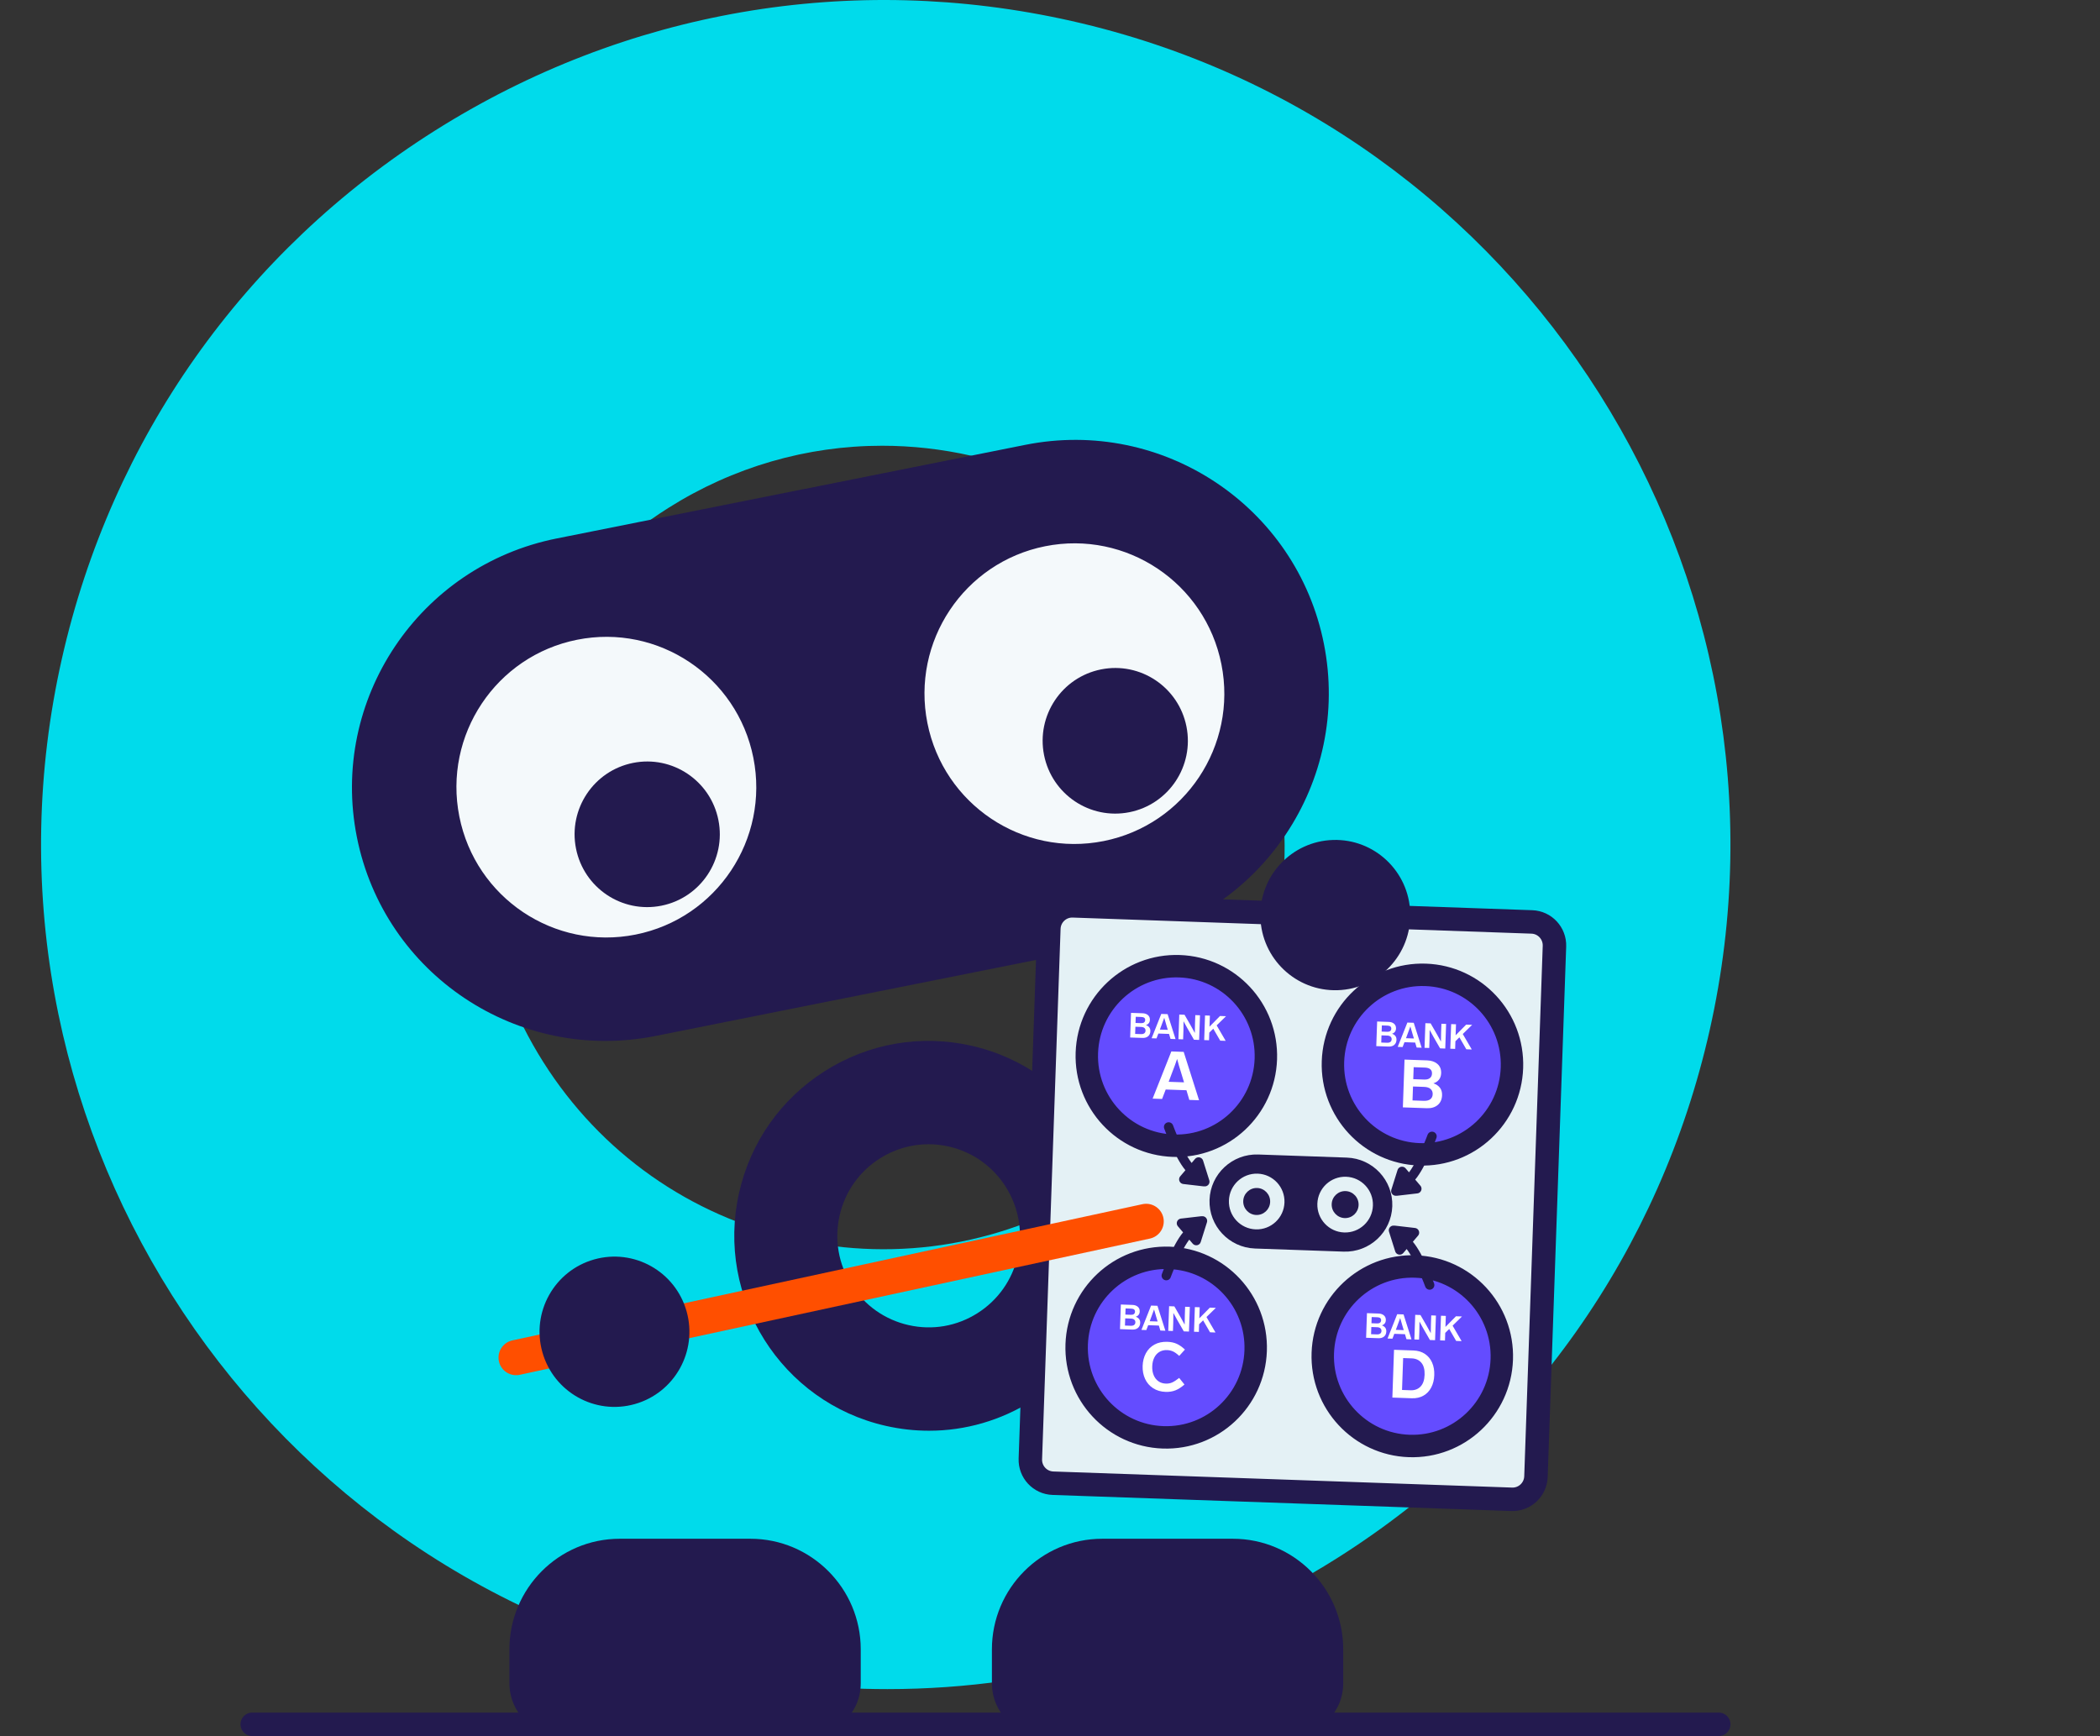 <?xml version="1.0" encoding="UTF-8"?>
<svg width="358px" height="296px" viewBox="0 0 358 296" version="1.1" xmlns="http://www.w3.org/2000/svg" xmlns:xlink="http://www.w3.org/1999/xlink">
    <rect x="0" y="0" width="358" height="296" fill="#333333" stroke="none"/>
    <title>snoop-bot / open-banking</title>
    <g id="snoop-bot-/-open-banking" stroke="none" stroke-width="1" fill="none" fill-rule="evenodd">
        <line x1="43" y1="294" x2="293" y2="294.001" id="Line-4" stroke="#231A4F" stroke-width="4" stroke-linecap="round"></line>
        <g id="Fill-1" fill="#00DBEB">
            <path d="M150.374,76 C137.573,76 125.008,79.61 113.923,86.614 C98.459,96.385 87.727,111.593 83.702,129.434 C79.678,147.277 82.843,165.619 92.615,181.08 C102.388,196.543 117.598,207.273 135.442,211.297 C153.288,215.322 171.63,212.156 187.094,202.386 C202.556,192.615 213.289,177.407 217.315,159.565 C225.621,122.732 202.411,86.01 165.575,77.702 C160.523,76.564 155.429,76 150.374,76 M151.281,288 C140.651,288 129.946,286.817 119.323,284.421 C41.875,266.959 -6.922,189.759 10.544,112.332 C19.005,74.822 41.57,42.854 74.081,22.313 C106.594,1.773 145.16,-4.881 182.676,3.579 C260.124,21.041 308.923,98.241 291.455,175.668 C282.996,213.177 260.429,245.145 227.918,265.687 C204.611,280.411 178.191,288 151.281,288"></path>
        </g>
        <circle id="Oval" fill="#F4F9FB" cx="104" cy="135" r="30"></circle>
        <circle id="Oval" fill="#F4F9FB" cx="183" cy="116" r="30"></circle>
        <g id="Group-94" transform="translate(60, 75)">
            <g id="Group-93" transform="translate(0, 0)">
                <path d="M128.154,68.404 C114.313,71.169 100.857,62.159 98.099,48.278 C95.341,34.398 104.327,20.903 118.168,18.137 C132.009,15.372 145.465,24.382 148.223,38.263 C150.98,52.144 141.996,65.638 128.154,68.404 M48.362,84.347 C34.521,87.113 21.065,78.102 18.307,64.222 C15.549,50.341 24.535,36.846 38.376,34.081 C52.217,31.315 65.673,40.326 68.431,54.206 C71.188,68.087 62.204,81.581 48.362,84.347 M114.779,0.85 L34.899,16.811 C11.432,21.499 -3.818,44.289 0.836,67.713 C5.489,91.136 28.285,106.324 51.751,101.635 L131.631,85.674 C155.098,80.985 170.348,58.196 165.694,34.772 C161.041,11.348 138.245,-3.839 114.779,0.85" id="Fill-1" fill="#231A4F"></path>
                <path d="M47.914,55.078 C41.209,56.418 36.858,62.954 38.193,69.678 C39.529,76.401 46.047,80.765 52.751,79.426 C59.456,78.086 63.807,71.55 62.472,64.826 C61.136,58.103 54.618,53.739 47.914,55.078" id="Fill-3" fill="#231A4F"></path>
                <path d="M127.706,39.135 C121.001,40.474 116.65,47.011 117.985,53.734 C119.321,60.458 125.839,64.822 132.543,63.483 C139.248,62.143 143.599,55.607 142.264,48.883 C140.928,42.16 134.41,37.795 127.706,39.135" id="Fill-5" fill="#231A4F"></path>
                <path d="M98.285,120.096 C95.375,120.096 92.519,120.919 89.999,122.515 C86.484,124.742 84.044,128.209 83.13,132.276 C82.215,136.343 82.934,140.524 85.156,144.048 C87.377,147.572 90.835,150.018 94.891,150.935 C98.948,151.853 103.117,151.131 106.632,148.904 C110.147,146.677 112.587,143.21 113.502,139.144 C115.39,130.748 110.114,122.378 101.741,120.484 C100.592,120.224 99.434,120.096 98.285,120.096 M98.38,168.945 C95.934,168.945 93.47,168.672 91.025,168.119 C73.201,164.089 61.971,146.271 65.991,128.401 C67.938,119.744 73.131,112.365 80.613,107.624 C88.096,102.884 96.972,101.348 105.606,103.301 C123.43,107.331 134.661,125.148 130.641,143.019 C128.694,151.676 123.5,159.054 116.018,163.795 C110.654,167.193 104.574,168.945 98.38,168.945" id="Fill-7" fill="#231A4F"></path>
                <path d="M119.501,177.893 L197.713,180.636 C199.917,180.714 201.766,178.985 201.844,176.775 L204.998,86.334 C205.075,84.124 203.35,82.269 201.147,82.192 L122.935,79.449 C120.731,79.371 118.882,81.1 118.805,83.311 L115.651,173.751 C115.574,175.961 117.298,177.816 119.501,177.893" id="Fill-9" fill="#E4F1F5"></path>
                <path d="M119.501,177.893 L197.713,180.636 C199.917,180.714 201.766,178.985 201.844,176.775 L204.998,86.334 C205.075,84.124 203.35,82.269 201.147,82.192 L122.935,79.449 C120.731,79.371 118.882,81.1 118.805,83.311 L115.651,173.751 C115.574,175.961 117.298,177.816 119.501,177.893 Z" id="Stroke-11" stroke="#231A4F" stroke-width="4"></path>
                <path d="M180.41,80.635 C180.624,87.709 175.08,93.617 168.027,93.833 C160.974,94.048 155.082,88.488 154.867,81.415 C154.652,74.341 160.196,68.433 167.25,68.217 C174.303,68.002 180.195,73.562 180.41,80.635" id="Fill-13" fill="#231A4F"></path>
                <path d="M67.936,187.364 L45.644,187.364 C35.278,187.364 26.844,195.823 26.844,206.219 L26.844,211.99 C26.844,216.966 30.866,221 35.828,221 L77.753,221 C82.714,221 86.736,216.966 86.736,211.99 L86.736,206.219 C86.736,195.823 78.302,187.364 67.936,187.364" id="Fill-15" fill="#231A4F"></path>
                <path d="M150.188,187.364 L127.897,187.364 C117.53,187.364 109.096,195.823 109.096,206.219 L109.096,211.99 C109.096,216.966 113.119,221 118.08,221 L160.005,221 C164.967,221 168.989,216.966 168.989,211.99 L168.989,206.219 C168.989,195.823 160.555,187.364 150.188,187.364" id="Fill-17" fill="#231A4F"></path>
                <line x1="27.984" y1="156.474" x2="135.392" y2="133.25" id="Stroke-19" stroke="#FF4F00" stroke-width="6" stroke-linecap="round"></line>
                <path d="M57.047,148.587 C58.965,155.396 55.016,162.474 48.227,164.398 C41.438,166.321 34.379,162.361 32.462,155.552 C30.544,148.744 34.493,141.666 41.282,139.742 C48.071,137.819 55.129,141.779 57.047,148.587" id="Fill-21" fill="#231A4F"></path>
                <path d="M154.061,155.306 C153.767,163.756 146.697,170.367 138.271,170.071 C129.845,169.776 123.253,162.686 123.548,154.236 C123.842,145.786 130.912,139.175 139.338,139.471 C147.764,139.766 154.356,146.856 154.061,155.306" id="Fill-23" fill="#644CFF"></path>
                <path d="M154.061,155.306 C153.767,163.756 146.697,170.367 138.271,170.071 C129.845,169.776 123.253,162.686 123.548,154.236 C123.842,145.786 130.912,139.175 139.338,139.471 C147.764,139.766 154.356,146.856 154.061,155.306 Z" id="Stroke-25" stroke="#231A4F" stroke-width="3.823"></path>
                <path d="M133.342,150.908 C133.476,150.806 133.546,150.659 133.553,150.465 C133.559,150.276 133.498,150.124 133.37,150.009 C133.242,149.894 133.055,149.832 132.807,149.823 L131.822,149.789 L131.78,151.013 L132.764,151.048 C133.016,151.056 133.209,151.009 133.342,150.908 L133.342,150.908 Z M131.845,149.144 L132.812,149.178 C133.024,149.186 133.189,149.143 133.307,149.05 C133.424,148.958 133.485,148.827 133.491,148.657 C133.503,148.318 133.291,148.141 132.855,148.126 L131.882,148.092 L131.845,149.144 Z M134.192,149.901 C134.324,150.076 134.385,150.295 134.375,150.559 C134.363,150.926 134.236,151.21 133.995,151.413 C133.753,151.616 133.434,151.71 133.037,151.697 L130.932,151.623 L131.078,147.424 L133.071,147.494 C133.441,147.507 133.74,147.612 133.97,147.809 C134.199,148.007 134.308,148.277 134.296,148.62 C134.288,148.849 134.223,149.039 134.102,149.19 C133.98,149.343 133.818,149.448 133.615,149.508 C133.868,149.596 134.06,149.727 134.192,149.901 L134.192,149.901 Z" id="Fill-27" fill="#FFFFFF"></path>
                <path d="M137.348,150.32 L137.2,149.829 C137.15,149.674 137.12,149.574 137.11,149.53 C136.954,149.039 136.831,148.616 136.741,148.262 C136.648,148.551 136.481,149.006 136.239,149.63 L136.173,149.805 L135.997,150.273 L137.348,150.32 Z M137.56,151.014 L135.738,150.95 L135.419,151.78 L134.588,151.751 L136.232,147.605 L137.317,147.643 L138.669,151.894 L137.814,151.864 L137.56,151.014 Z" id="Fill-29" fill="#FFFFFF"></path>
                <path d="M142.837,147.836 L142.69,152.035 L141.812,152.004 L140.81,150.264 L140.698,150.07 C140.387,149.523 140.165,149.119 140.032,148.857 C140.039,149.347 140.032,149.891 140.011,150.49 L139.96,151.939 L139.158,151.911 L139.304,147.713 L140.201,147.744 L141.264,149.593 L141.414,149.865 C141.648,150.271 141.829,150.6 141.958,150.849 C141.952,150.478 141.96,149.973 141.982,149.334 L142.035,147.808 L142.837,147.836 Z" id="Fill-31" fill="#FFFFFF"></path>
                <polygon id="Fill-33" fill="#FFFFFF" points="145.101 150.124 144.423 150.787 144.377 152.094 143.552 152.065 143.698 147.867 144.523 147.895 144.458 149.776 146.251 147.956 147.277 147.992 145.676 149.558 147.213 152.194 146.282 152.161"></polygon>
                <path d="M196.018,156.778 C195.723,165.228 188.653,171.839 180.227,171.543 C171.801,171.248 165.209,164.158 165.504,155.708 C165.799,147.257 172.868,140.647 181.295,140.942 C189.721,141.238 196.312,148.328 196.018,156.778" id="Fill-35" fill="#644CFF"></path>
                <path d="M196.018,156.778 C195.723,165.228 188.653,171.839 180.227,171.543 C171.801,171.248 165.209,164.158 165.504,155.708 C165.799,147.257 172.868,140.647 181.295,140.942 C189.721,141.238 196.312,148.328 196.018,156.778 Z" id="Stroke-37" stroke="#231A4F" stroke-width="3.823"></path>
                <path d="M175.299,152.379 C175.432,152.278 175.502,152.13 175.509,151.936 C175.515,151.747 175.455,151.596 175.327,151.48 C175.199,151.365 175.011,151.303 174.764,151.295 L173.779,151.26 L173.736,152.485 L174.721,152.519 C174.972,152.528 175.165,152.481 175.299,152.379 L175.299,152.379 Z M173.801,150.616 L174.768,150.65 C174.981,150.657 175.146,150.615 175.263,150.522 C175.38,150.429 175.442,150.298 175.448,150.129 C175.46,149.79 175.247,149.612 174.811,149.597 L173.838,149.563 L173.801,150.616 Z M176.148,151.373 C176.28,151.547 176.341,151.767 176.332,152.031 C176.319,152.397 176.192,152.682 175.951,152.885 C175.71,153.088 175.39,153.182 174.994,153.168 L172.888,153.094 L173.035,148.896 L175.028,148.965 C175.398,148.979 175.697,149.083 175.926,149.281 C176.155,149.479 176.264,149.749 176.252,150.092 C176.244,150.32 176.179,150.511 176.058,150.662 C175.937,150.814 175.775,150.92 175.572,150.98 C175.824,151.068 176.017,151.199 176.148,151.373 L176.148,151.373 Z" id="Fill-39" fill="#FFFFFF"></path>
                <path d="M179.304,151.792 L179.156,151.301 C179.106,151.145 179.076,151.045 179.066,151.002 C178.91,150.511 178.787,150.088 178.697,149.734 C178.604,150.022 178.437,150.478 178.195,151.101 L178.13,151.277 L177.954,151.745 L179.304,151.792 Z M179.516,152.486 L177.694,152.422 L177.376,153.252 L176.544,153.222 L178.189,149.076 L179.274,149.115 L180.625,153.365 L179.77,153.336 L179.516,152.486 Z" id="Fill-41" fill="#FFFFFF"></path>
                <path d="M184.793,149.308 L184.647,153.506 L183.768,153.476 L182.766,151.735 L182.655,151.542 C182.343,150.994 182.121,150.59 181.989,150.329 C181.995,150.818 181.988,151.363 181.967,151.962 L181.916,153.411 L181.115,153.383 L181.261,149.184 L182.157,149.216 L183.221,151.065 L183.371,151.337 C183.604,151.743 183.786,152.071 183.915,152.321 C183.908,151.949 183.916,151.444 183.938,150.806 L183.992,149.28 L184.793,149.308 Z" id="Fill-43" fill="#FFFFFF"></path>
                <polygon id="Fill-45" fill="#FFFFFF" points="187.058 151.596 186.379 152.259 186.334 153.566 185.508 153.537 185.654 149.338 186.48 149.367 186.414 151.247 188.208 149.428 189.234 149.464 187.632 151.03 189.17 153.665 188.238 153.633"></polygon>
                <path d="M155.796,105.58 C155.501,114.03 148.431,120.641 140.005,120.345 C131.579,120.05 124.987,112.96 125.282,104.51 C125.576,96.059 132.646,89.449 141.072,89.744 C149.498,90.04 156.09,97.13 155.796,105.58" id="Fill-47" fill="#644CFF"></path>
                <path d="M155.796,105.58 C155.501,114.03 148.431,120.641 140.005,120.345 C131.579,120.05 124.987,112.96 125.282,104.51 C125.576,96.059 132.646,89.449 141.072,89.744 C149.498,90.04 156.09,97.13 155.796,105.58 Z" id="Stroke-49" stroke="#231A4F" stroke-width="3.823"></path>
                <path d="M135.076,101.181 C135.21,101.08 135.28,100.932 135.287,100.739 C135.293,100.55 135.233,100.398 135.105,100.283 C134.977,100.168 134.789,100.106 134.541,100.097 L133.557,100.062 L133.514,101.287 L134.499,101.321 C134.75,101.33 134.943,101.283 135.076,101.181 L135.076,101.181 Z M133.579,99.418 L134.546,99.452 C134.759,99.459 134.923,99.417 135.041,99.324 C135.158,99.231 135.22,99.1 135.226,98.931 C135.238,98.592 135.025,98.415 134.589,98.399 L133.616,98.365 L133.579,99.418 Z M135.926,100.175 C136.058,100.349 136.119,100.569 136.11,100.833 C136.097,101.199 135.97,101.484 135.729,101.687 C135.488,101.89 135.168,101.984 134.771,101.97 L132.666,101.896 L132.812,97.698 L134.806,97.767 C135.175,97.781 135.474,97.886 135.704,98.083 C135.933,98.281 136.042,98.551 136.03,98.894 C136.022,99.122 135.957,99.313 135.836,99.464 C135.714,99.616 135.552,99.722 135.35,99.782 C135.602,99.87 135.795,100.001 135.926,100.175 L135.926,100.175 Z" id="Fill-51" fill="#FFFFFF"></path>
                <path d="M139.082,100.594 L138.934,100.103 C138.884,99.948 138.854,99.847 138.844,99.804 C138.688,99.313 138.565,98.89 138.475,98.536 C138.382,98.824 138.215,99.28 137.973,99.904 L137.907,100.079 L137.732,100.547 L139.082,100.594 Z M139.294,101.288 L137.472,101.224 L137.154,102.054 L136.322,102.025 L137.967,97.879 L139.051,97.917 L140.403,102.168 L139.548,102.138 L139.294,101.288 Z" id="Fill-53" fill="#FFFFFF"></path>
                <path d="M144.571,98.11 L144.425,102.309 L143.546,102.278 L142.544,100.537 L142.433,100.344 C142.121,99.796 141.899,99.392 141.767,99.131 C141.773,99.621 141.766,100.165 141.745,100.764 L141.694,102.213 L140.893,102.185 L141.039,97.986 L141.935,98.018 L142.998,99.867 L143.148,100.139 C143.382,100.545 143.563,100.873 143.693,101.123 C143.686,100.751 143.694,100.246 143.716,99.608 L143.769,98.082 L144.571,98.11 Z" id="Fill-55" fill="#FFFFFF"></path>
                <polygon id="Fill-57" fill="#FFFFFF" points="146.835 100.398 146.157 101.061 146.112 102.368 145.286 102.339 145.432 98.14 146.258 98.169 146.192 100.05 147.985 98.23 149.012 98.266 147.41 99.832 148.948 102.467 148.016 102.435"></polygon>
                <path d="M141.85,109.543 L141.562,108.591 C141.465,108.288 141.408,108.095 141.387,108.01 C141.085,107.057 140.846,106.237 140.671,105.549 C140.491,106.11 140.166,106.995 139.696,108.204 L139.57,108.544 L139.229,109.451 L141.85,109.543 Z M142.261,110.89 L138.725,110.766 L138.108,112.376 L136.494,112.319 L139.685,104.274 L141.79,104.348 L144.412,112.597 L142.753,112.539 L142.261,110.89 Z" id="Fill-59" fill="#FFFFFF"></path>
                <path d="M197.752,107.052 C197.457,115.502 190.388,122.112 181.961,121.817 C173.535,121.521 166.944,114.431 167.238,105.981 C167.533,97.531 174.603,90.92 183.029,91.216 C191.455,91.511 198.047,98.601 197.752,107.052" id="Fill-61" fill="#644CFF"></path>
                <path d="M197.752,107.052 C197.457,115.502 190.388,122.112 181.961,121.817 C173.535,121.521 166.944,114.431 167.238,105.981 C167.533,97.531 174.603,90.92 183.029,91.216 C191.455,91.511 198.047,98.601 197.752,107.052 Z" id="Stroke-63" stroke="#231A4F" stroke-width="3.823"></path>
                <path d="M177.033,102.653 C177.166,102.551 177.236,102.404 177.243,102.21 C177.25,102.021 177.189,101.869 177.061,101.754 C176.933,101.639 176.745,101.577 176.498,101.568 L175.513,101.534 L175.47,102.758 L176.455,102.793 C176.707,102.802 176.899,102.755 177.033,102.653 L177.033,102.653 Z M175.536,100.89 L176.503,100.923 C176.715,100.931 176.88,100.888 176.997,100.796 C177.115,100.703 177.176,100.572 177.182,100.402 C177.194,100.064 176.982,99.886 176.545,99.871 L175.572,99.837 L175.536,100.89 Z M177.883,101.647 C178.014,101.821 178.075,102.04 178.066,102.304 C178.053,102.671 177.926,102.956 177.685,103.159 C177.444,103.361 177.125,103.456 176.728,103.442 L174.622,103.368 L174.769,99.169 L176.762,99.239 C177.132,99.252 177.431,99.357 177.661,99.555 C177.89,99.752 177.998,100.023 177.986,100.365 C177.978,100.594 177.914,100.784 177.792,100.936 C177.671,101.088 177.509,101.194 177.306,101.254 C177.559,101.342 177.751,101.473 177.883,101.647 L177.883,101.647 Z" id="Fill-65" fill="#FFFFFF"></path>
                <path d="M181.039,102.065 L180.89,101.575 C180.84,101.419 180.811,101.319 180.801,101.275 C180.644,100.785 180.521,100.362 180.431,100.007 C180.339,100.296 180.171,100.752 179.929,101.375 L179.864,101.551 L179.688,102.018 L181.039,102.065 Z M181.251,102.759 L179.428,102.696 L179.11,103.525 L178.279,103.496 L179.923,99.35 L181.008,99.388 L182.359,103.639 L181.504,103.61 L181.251,102.759 Z" id="Fill-67" fill="#FFFFFF"></path>
                <path d="M186.528,99.582 L186.381,103.781 L185.503,103.75 L184.5,102.009 L184.389,101.816 C184.078,101.268 183.856,100.864 183.723,100.602 C183.729,101.092 183.722,101.636 183.701,102.235 L183.651,103.684 L182.849,103.656 L182.995,99.458 L183.891,99.489 L184.955,101.338 L185.105,101.61 C185.338,102.017 185.52,102.345 185.649,102.595 C185.642,102.223 185.65,101.718 185.672,101.079 L185.726,99.554 L186.528,99.582 Z" id="Fill-69" fill="#FFFFFF"></path>
                <polygon id="Fill-71" fill="#FFFFFF" points="188.792 101.87 188.113 102.532 188.068 103.84 187.242 103.81 187.388 99.612 188.214 99.641 188.149 101.521 189.942 99.702 190.968 99.738 189.366 101.303 190.904 103.939 189.973 103.907"></polygon>
                <path d="M169.149,135.141 C166.533,135.049 164.487,132.848 164.578,130.225 C164.67,127.602 166.864,125.55 169.48,125.641 C172.096,125.733 174.142,127.934 174.05,130.557 C173.959,133.18 171.764,135.232 169.149,135.141 M154.07,134.612 C151.454,134.52 149.408,132.319 149.5,129.696 C149.591,127.073 151.785,125.021 154.401,125.112 C157.017,125.204 159.063,127.405 158.972,130.028 C158.88,132.651 156.685,134.703 154.07,134.612 M169.602,122.376 L154.507,121.847 C150.072,121.691 146.352,125.154 146.197,129.58 C146.043,134.007 149.513,137.721 153.948,137.877 L169.043,138.406 C173.478,138.562 177.198,135.099 177.352,130.673 C177.507,126.246 174.037,122.532 169.602,122.376" id="Fill-73" fill="#231A4F"></path>
                <path d="M154.316,127.557 C153.049,127.512 151.986,128.506 151.942,129.776 C151.897,131.047 152.888,132.113 154.155,132.158 C155.422,132.202 156.485,131.208 156.53,129.937 C156.574,128.667 155.583,127.601 154.316,127.557" id="Fill-75" fill="#231A4F"></path>
                <path d="M169.395,128.085 C168.128,128.041 167.065,129.035 167.021,130.305 C166.976,131.576 167.967,132.642 169.234,132.687 C170.501,132.731 171.564,131.737 171.608,130.466 C171.653,129.196 170.662,128.13 169.395,128.085" id="Fill-77" fill="#231A4F"></path>
                <path d="M140.613,154.127 C141.067,154.334 141.531,154.661 142.004,155.106 L141.027,156.187 C140.636,155.82 140.284,155.567 139.971,155.425 C139.659,155.284 139.32,155.207 138.954,155.194 C138.466,155.177 138.034,155.279 137.66,155.5 C137.286,155.72 136.992,156.043 136.779,156.468 C136.565,156.893 136.449,157.389 136.429,157.955 C136.409,158.529 136.49,159.036 136.674,159.475 C136.857,159.914 137.126,160.259 137.48,160.508 C137.834,160.758 138.251,160.892 138.732,160.908 C139.144,160.923 139.511,160.857 139.833,160.711 C140.155,160.566 140.551,160.309 141.023,159.943 L141.923,161.067 C141.395,161.53 140.881,161.861 140.382,162.058 C139.882,162.255 139.324,162.342 138.706,162.321 C137.882,162.292 137.169,162.081 136.568,161.689 C135.967,161.296 135.513,160.769 135.208,160.107 C134.903,159.445 134.765,158.705 134.793,157.886 C134.821,157.083 135.007,156.364 135.349,155.729 C135.693,155.094 136.177,154.603 136.805,154.257 C137.431,153.912 138.168,153.754 139.015,153.784 C139.625,153.805 140.157,153.919 140.613,154.127" id="Fill-79" fill="#FFFFFF"></path>
                <path d="M183.832,112.424 C184.091,112.226 184.227,111.939 184.24,111.565 C184.253,111.197 184.135,110.902 183.887,110.679 C183.639,110.456 183.275,110.336 182.794,110.319 L180.883,110.252 L180.8,112.627 L182.712,112.694 C183.199,112.711 183.573,112.621 183.832,112.424 L183.832,112.424 Z M180.927,109.001 L182.803,109.067 C183.215,109.082 183.535,108.999 183.763,108.819 C183.991,108.64 184.11,108.385 184.122,108.056 C184.145,107.398 183.733,107.055 182.886,107.025 L180.998,106.959 L180.927,109.001 Z M185.481,110.471 C185.737,110.809 185.856,111.235 185.838,111.747 C185.813,112.459 185.566,113.011 185.098,113.404 C184.63,113.797 184.011,113.981 183.241,113.954 L179.156,113.811 L179.439,105.663 L183.307,105.799 C184.024,105.824 184.605,106.028 185.05,106.411 C185.495,106.794 185.706,107.319 185.683,107.985 C185.667,108.429 185.542,108.797 185.306,109.092 C185.07,109.386 184.755,109.591 184.362,109.707 C184.853,109.878 185.226,110.132 185.481,110.471 L185.481,110.471 Z" id="Fill-81" fill="#FFFFFF"></path>
                <path d="M179.203,156.555 L179.013,161.995 L180.478,162.046 C181.172,162.07 181.735,161.861 182.167,161.416 C182.598,160.971 182.83,160.302 182.861,159.406 C182.892,158.511 182.708,157.827 182.308,157.353 C181.909,156.88 181.362,156.631 180.668,156.607 L179.203,156.555 Z M182.916,155.847 C183.461,156.211 183.87,156.706 184.142,157.332 C184.415,157.958 184.537,158.669 184.509,159.464 C184.481,160.26 184.31,160.961 183.994,161.566 C183.679,162.172 183.237,162.637 182.668,162.962 C182.099,163.286 181.433,163.435 180.671,163.409 L177.364,163.292 L177.648,155.145 L180.955,155.261 C181.718,155.288 182.372,155.483 182.916,155.847 L182.916,155.847 Z" id="Fill-83" fill="#FFFFFF"></path>
                <path d="M184.123,118.752 C184.123,118.752 182.336,123.633 180.625,125.638 C178.914,127.644 177.954,128.084 177.954,128.084 L179.013,124.726 L181.535,127.683 L178.091,128.084" id="Stroke-85" stroke="#231A4F" stroke-width="1.6" stroke-linecap="round" stroke-linejoin="round"></path>
                <path d="M183.724,144.101 C183.724,144.101 181.936,139.22 180.226,137.214 C178.515,135.209 177.555,134.769 177.555,134.769 L178.614,138.127 L181.135,135.169 L177.691,134.769" id="Stroke-87" stroke="#231A4F" stroke-width="1.6" stroke-linecap="round" stroke-linejoin="round"></path>
                <path d="M138.824,142.499 C138.824,142.499 140.611,137.618 142.322,135.612 C144.033,133.607 144.993,133.167 144.993,133.167 L143.934,136.525 L141.412,133.567 L144.856,133.167" id="Stroke-89" stroke="#231A4F" stroke-width="1.6" stroke-linecap="round" stroke-linejoin="round"></path>
                <path d="M139.223,117.15 C139.223,117.15 141.01,122.031 142.721,124.037 C144.432,126.042 145.392,126.482 145.392,126.482 L144.333,123.124 L141.811,126.082 L145.255,126.482" id="Stroke-91" stroke="#231A4F" stroke-width="1.6" stroke-linecap="round" stroke-linejoin="round"></path>
            </g>
        </g>
    </g>
</svg>
